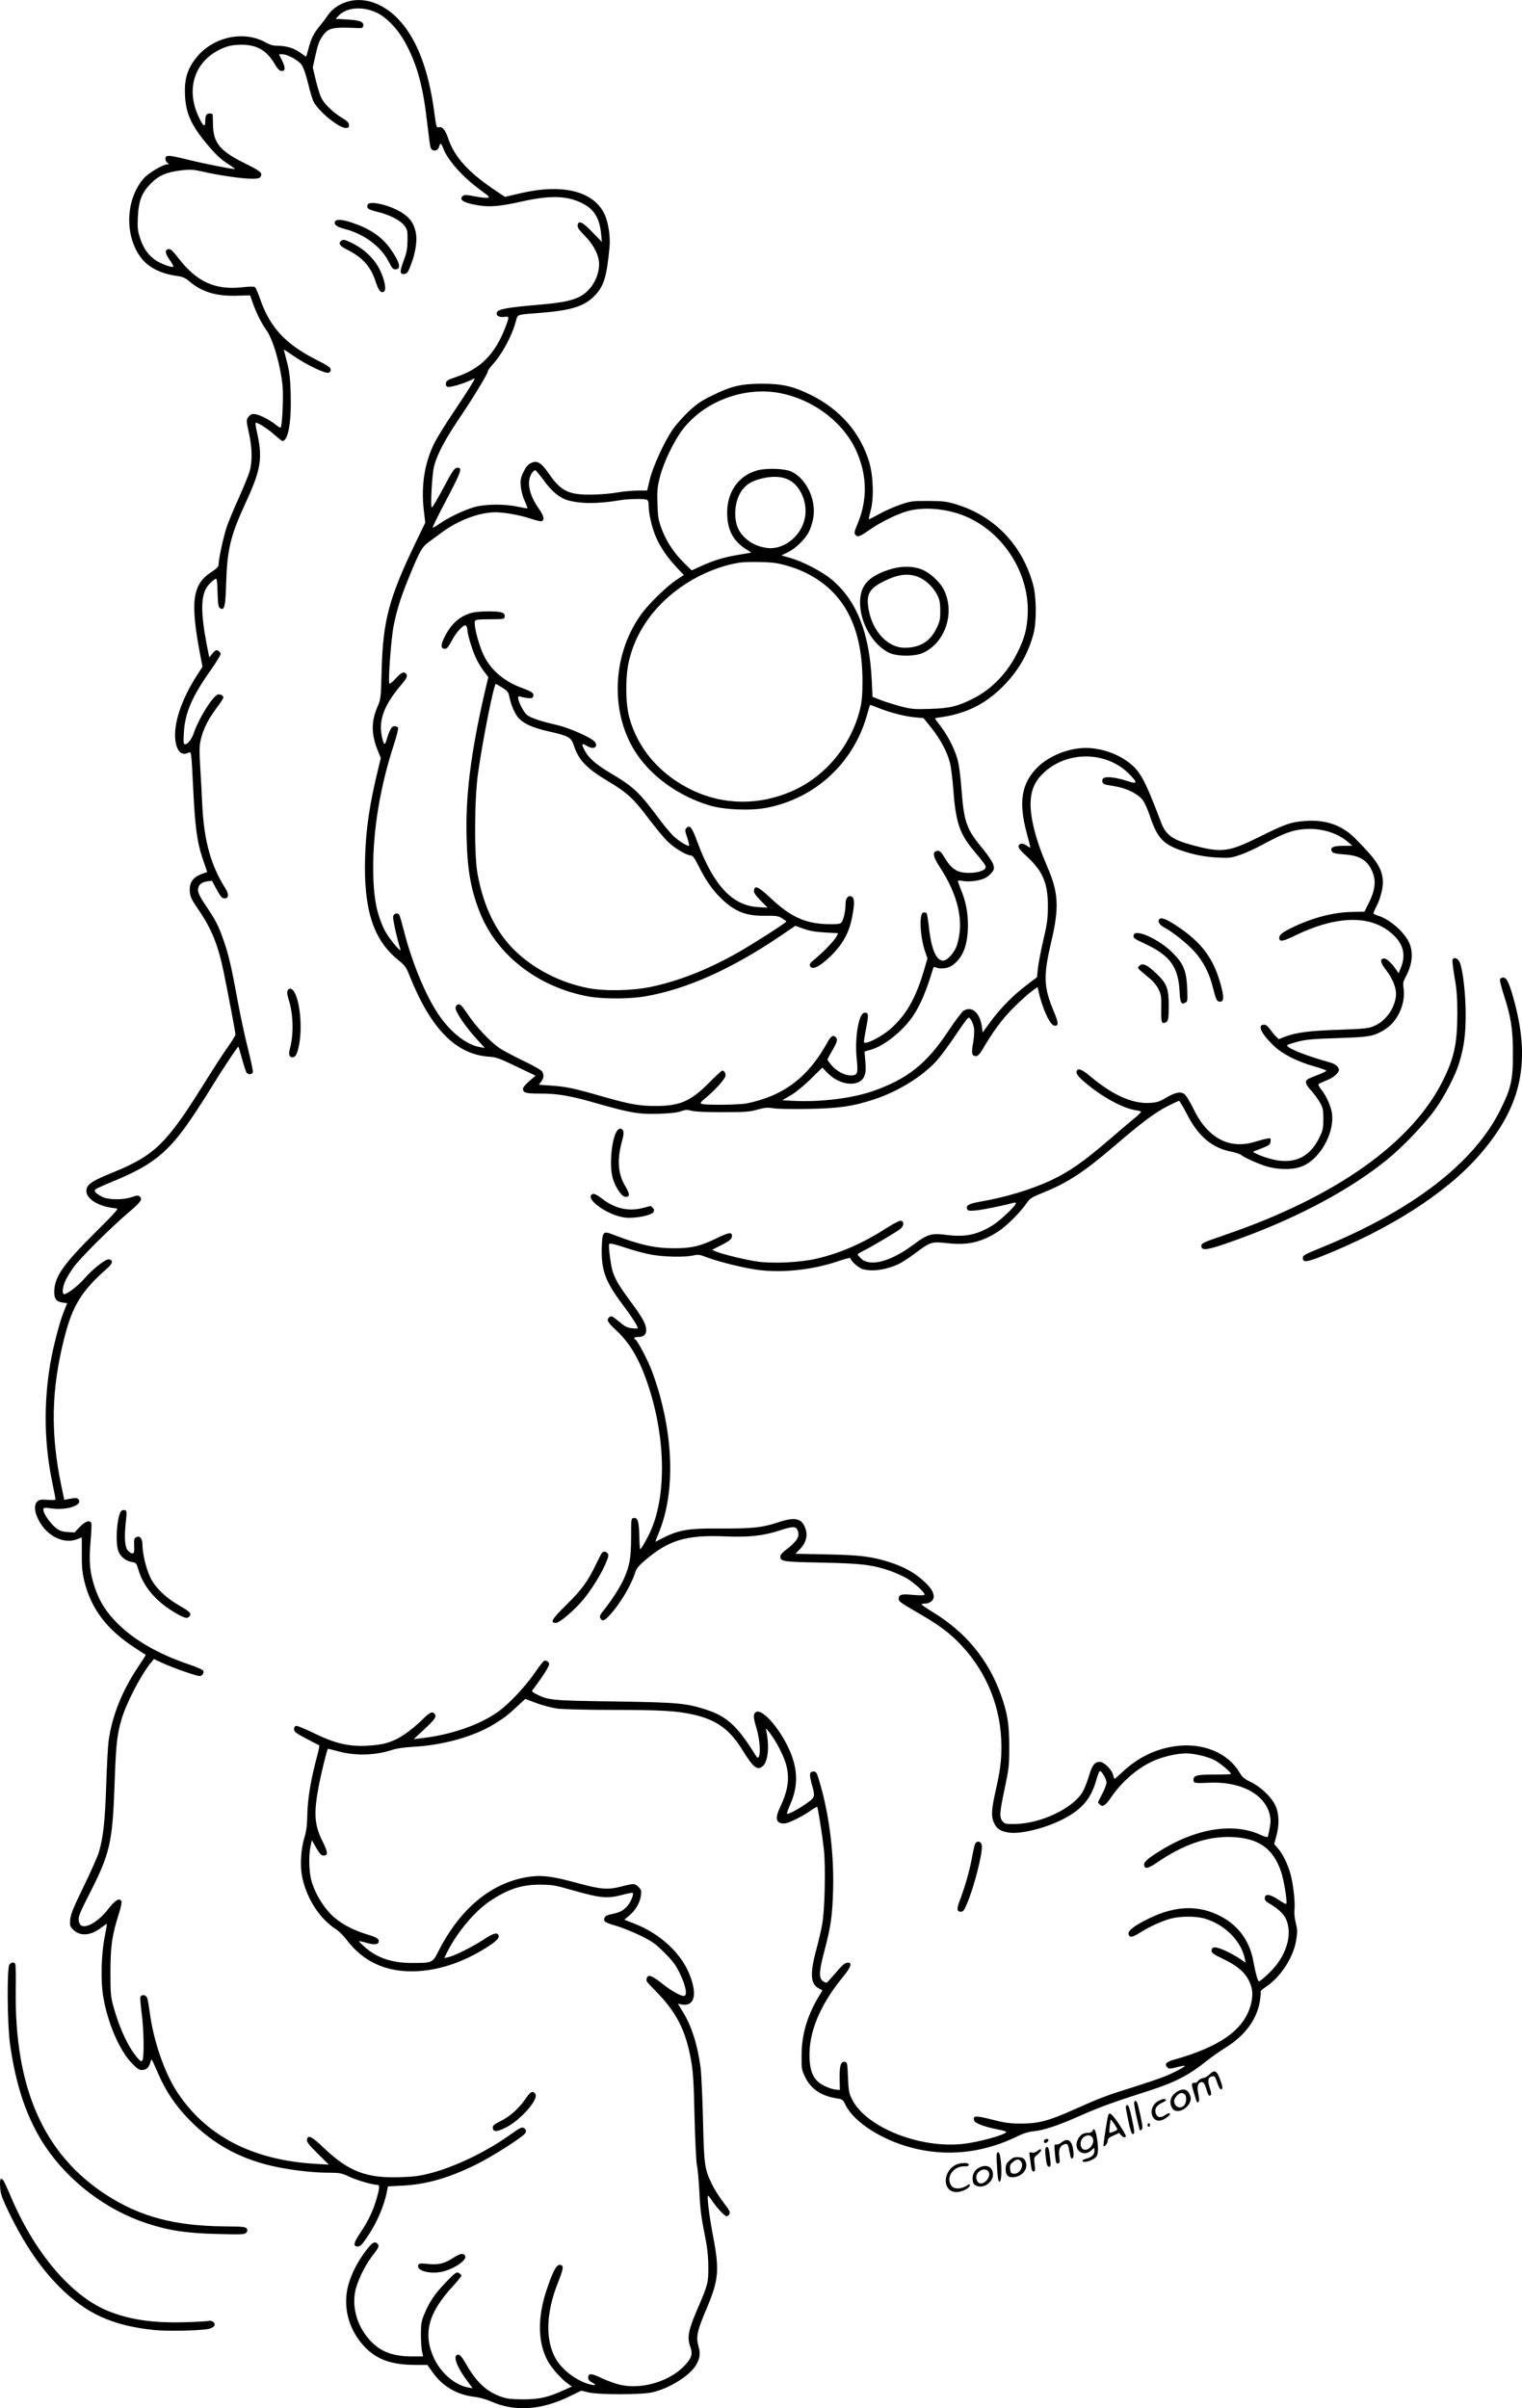 <?xml version="1.0" encoding="UTF-8"?>
<svg xmlns="http://www.w3.org/2000/svg" version="1.0" viewBox="0 0 1259.848 1992.755" preserveAspectRatio="xMidYMid meet">
  <g transform="translate(-0.078,1998.898) scale(0.1,-0.1)" fill="#000000" stroke="none">
    <path d="M2863 19971 c-64 -22 -117 -61 -152 -113 -14 -22 -43 -60 -64 -85 -48 -58 -72 -104 -92 -184 -9 -35 -18 -66 -20 -68 -2 -1 -21 11 -42 27 -49 39 -119 62 -189 62 -40 0 -67 7 -97 24 -188 109 -451 50 -589 -132 -68 -89 -92 -173 -86 -300 7 -149 51 -248 175 -397 82 -98 119 -133 188 -177 33 -21 55 -38 49 -38 -29 0 -255 45 -378 75 -171 43 -196 44 -196 10 0 -13 8 -29 18 -34 15 -9 15 -10 1 -11 -37 0 -160 -73 -198 -117 -149 -169 -162 -468 -27 -651 62 -85 165 -138 306 -157 41 -6 65 -16 93 -40 106 -91 222 -127 390 -123 l118 3 23 -65 c29 -82 69 -162 112 -223 56 -78 117 -291 134 -463 8 -88 -3 -330 -16 -343 -2 -3 -17 5 -32 17 -75 60 -169 103 -204 94 -11 -2 -26 -15 -35 -28 -14 -21 -13 -33 8 -126 28 -126 30 -240 5 -323 -10 -33 -50 -130 -88 -215 -39 -85 -83 -192 -99 -237 -27 -79 -69 -271 -69 -317 0 -16 -16 -32 -60 -61 -159 -103 -177 -248 -87 -711 l14 -72 -50 -78 c-112 -176 -177 -353 -177 -486 0 -115 44 -178 104 -150 23 10 25 9 30 -26 3 -20 10 -140 16 -267 15 -314 32 -445 78 -580 l38 -111 -50 -19 c-71 -28 -99 -72 -94 -143 4 -45 14 -66 66 -142 113 -163 169 -301 216 -532 39 -190 96 -494 96 -509 0 -8 -27 -52 -60 -99 -34 -46 -126 -189 -206 -317 -306 -491 -406 -587 -754 -728 -149 -61 -194 -87 -209 -124 -25 -60 40 -126 154 -156 32 -8 72 -15 87 -15 25 0 4 -24 -180 -207 -263 -262 -332 -363 -332 -486 0 -56 18 -79 67 -86 l40 -6 -30 -75 c-35 -88 -88 -294 -111 -430 -55 -333 -49 -664 20 -990 13 -63 24 -120 24 -126 0 -8 -20 -10 -65 -6 -54 4 -69 2 -85 -13 -27 -25 -26 -78 4 -141 66 -143 214 -218 330 -170 l34 14 0 -136 c-1 -108 4 -156 21 -227 56 -229 187 -402 421 -553 47 -31 86 -56 87 -57 2 -1 -27 -46 -64 -101 -132 -197 -215 -406 -243 -609 -6 -44 -15 -210 -20 -368 -10 -300 -25 -434 -60 -552 -11 -38 -69 -168 -127 -287 -85 -175 -107 -229 -111 -273 -4 -50 -2 -57 25 -84 56 -56 144 -50 229 15 25 19 47 34 49 32 2 -2 -6 -46 -16 -98 -30 -143 -36 -372 -14 -500 35 -215 133 -445 234 -550 45 -48 63 -60 87 -60 35 0 59 22 69 63 4 15 10 26 12 23 3 -2 26 -53 52 -113 63 -146 143 -266 256 -382 204 -210 439 -336 739 -396 142 -28 303 -45 429 -45 79 0 97 -4 153 -30 61 -30 198 -70 236 -70 23 0 23 -18 -2 -108 -28 -101 -70 -190 -136 -288 -58 -87 -63 -114 -21 -114 19 0 36 16 74 73 82 118 144 262 168 388 l7 36 116 6 c200 10 383 62 608 172 141 69 397 233 414 264 7 15 6 23 -5 35 -20 19 -33 14 -122 -50 -191 -137 -449 -262 -652 -316 -96 -25 -141 -31 -261 -35 -276 -9 -424 48 -626 240 -106 101 -136 115 -142 69 -3 -17 18 -44 89 -114 l92 -91 -116 7 c-516 31 -900 230 -1138 591 -107 162 -198 427 -229 665 -7 52 -16 105 -21 117 -10 26 -47 31 -56 7 -3 -8 2 -70 11 -137 18 -135 21 -364 6 -387 -9 -13 -16 -9 -41 20 -75 87 -146 237 -197 417 -25 92 -27 110 -27 298 1 215 13 300 71 482 15 46 24 90 20 99 -12 32 -52 11 -103 -56 -82 -108 -186 -172 -232 -143 -9 6 -17 26 -19 45 -2 27 14 69 78 194 184 359 202 437 220 949 11 308 19 385 56 514 40 137 160 369 246 474 l23 28 77 -36 c81 -37 275 -105 301 -105 20 0 39 24 31 43 -3 9 -57 33 -127 56 -244 83 -446 199 -583 336 -92 91 -151 184 -188 297 -42 124 -50 212 -36 375 7 78 10 149 7 158 -12 29 -51 16 -96 -31 l-43 -46 -59 4 c-46 3 -67 11 -96 34 -46 37 -103 119 -103 148 0 21 2 22 75 12 120 -15 247 27 218 72 -11 18 -23 19 -84 7 l-36 -7 -22 104 c-94 447 -87 809 24 1243 68 264 141 382 358 573 42 37 45 65 9 70 -28 4 -138 -83 -207 -164 -47 -54 -138 -124 -162 -124 -21 0 -15 60 11 115 13 28 44 78 69 112 58 78 311 330 451 448 104 89 120 111 92 134 -11 10 -25 8 -63 -5 -73 -26 -197 -25 -249 3 -54 29 -69 47 -51 62 8 6 70 34 138 62 334 137 463 241 658 529 43 63 116 176 161 250 95 155 220 343 225 338 1 -1 15 -48 30 -103 15 -55 32 -106 37 -112 14 -18 45 -16 52 2 3 9 -15 94 -39 190 -25 96 -63 273 -85 393 -53 290 -76 388 -117 506 -43 124 -64 166 -147 289 -48 71 -66 108 -66 131 0 41 27 66 77 72 l38 5 40 -73 c33 -61 44 -73 65 -73 35 0 37 34 7 82 -122 193 -177 394 -192 693 -3 69 -10 204 -16 300 -9 150 -9 185 5 243 20 85 60 164 130 258 31 41 56 79 56 86 0 19 -33 33 -52 22 -46 -26 -151 -196 -190 -308 -19 -58 -52 -101 -76 -101 -12 0 -14 16 -9 98 9 161 66 295 223 517 46 66 83 126 81 134 -1 8 -10 19 -20 25 -16 9 -23 6 -47 -22 l-27 -33 -22 112 c-48 253 -48 388 0 466 21 33 65 73 80 73 5 0 10 -52 11 -116 3 -100 6 -118 21 -128 36 -22 44 12 50 211 9 278 36 390 162 663 128 278 142 370 91 592 -8 34 -12 65 -10 68 10 9 97 -45 155 -97 33 -29 63 -53 67 -53 49 0 76 156 69 395 -4 129 -10 179 -31 260 -14 55 -26 101 -26 102 0 1 36 -23 79 -52 107 -74 263 -149 291 -140 14 5 20 13 18 28 -2 16 -31 35 -113 76 -260 131 -389 270 -471 506 -15 44 -33 86 -39 94 -10 11 -31 11 -108 3 -224 -25 -376 44 -526 237 -49 63 -68 81 -84 79 -34 -5 -31 -34 8 -89 20 -28 34 -54 31 -57 -12 -11 -116 29 -158 61 -56 43 -92 97 -119 179 -18 57 -21 83 -17 170 6 135 32 202 108 279 66 67 129 94 256 109 73 8 97 6 168 -10 121 -29 331 -60 408 -60 55 0 69 3 77 19 16 29 -4 46 -134 110 -201 99 -258 167 -261 316 -1 44 -2 83 -3 88 -1 4 -12 7 -25 7 -27 0 -36 -16 -36 -66 0 -53 -18 -41 -55 39 -108 230 -34 458 182 559 51 24 85 33 143 36 145 8 234 -38 304 -157 21 -37 40 -57 54 -59 35 -5 38 24 9 84 l-27 54 28 0 c41 0 129 -47 158 -85 16 -22 35 -75 55 -155 16 -68 37 -137 46 -153 41 -80 209 -217 266 -217 22 0 27 5 27 24 0 19 -13 33 -60 61 -74 45 -142 111 -169 163 -11 22 -32 88 -46 147 l-25 106 19 87 c24 107 35 137 68 181 46 60 78 67 288 58 34 -2 40 1 43 20 5 32 -30 45 -136 51 l-93 5 27 28 c64 67 195 78 309 25 90 -41 188 -147 252 -271 93 -182 138 -352 172 -660 11 -93 22 -178 26 -187 14 -37 61 -31 71 8 8 33 18 30 32 -10 37 -101 161 -241 312 -351 74 -54 79 -60 55 -63 -15 -2 -63 4 -107 13 -61 12 -83 13 -94 4 -39 -32 2 -59 126 -79 95 -16 183 -8 357 31 236 53 373 50 500 -12 101 -49 147 -123 160 -258 l6 -64 -80 82 c-82 86 -115 100 -121 54 -2 -16 14 -39 56 -81 76 -76 122 -166 122 -238 0 -109 -67 -222 -161 -270 -72 -36 -152 -51 -364 -69 -229 -20 -304 -33 -319 -58 -16 -26 15 -47 60 -40 42 7 42 1 5 -95 -87 -219 -204 -335 -406 -403 -69 -23 -80 -30 -83 -52 -2 -17 3 -26 16 -29 21 -6 138 29 190 56 17 9 32 14 32 12 0 -11 -65 -114 -172 -273 -62 -92 -132 -204 -155 -248 -87 -167 -118 -360 -94 -570 l12 -101 -84 -174 c-216 -450 -266 -636 -277 -1045 -6 -232 -7 -242 -34 -303 -53 -122 -53 -227 1 -361 l26 -65 -17 -70 c-75 -303 -106 -510 -113 -751 -13 -431 67 -681 271 -847 59 -48 69 -61 97 -133 176 -440 384 -651 658 -670 57 -3 88 -14 226 -81 l159 -76 -52 -45 c-29 -25 -52 -52 -52 -62 0 -35 21 -41 141 -41 149 0 249 -17 484 -85 267 -76 341 -88 505 -82 89 3 150 10 179 21 37 13 50 14 85 4 27 -8 114 -12 256 -12 188 0 225 3 290 21 63 18 84 19 135 11 33 -5 162 -8 290 -5 253 5 364 21 538 78 201 65 406 192 524 324 32 36 101 129 153 207 52 78 100 144 107 146 14 4 38 -40 47 -89 3 -19 0 -73 -8 -119 -16 -89 -11 -110 25 -110 12 0 30 17 47 46 95 162 172 266 267 359 55 55 122 115 148 133 l46 33 7 -28 c31 -145 95 -286 132 -291 36 -5 36 22 -1 110 -89 211 -92 296 -22 595 64 272 57 399 -34 607 -97 224 -146 416 -139 546 6 101 39 171 113 239 195 178 513 173 698 -10 79 -79 76 -92 -13 -62 -93 31 -181 40 -198 20 -16 -19 -5 -46 22 -51 11 -2 50 -9 86 -15 92 -17 185 -64 220 -113 16 -21 43 -81 59 -131 68 -203 121 -250 351 -313 62 -16 133 -27 205 -31 101 -5 117 -3 190 22 44 14 132 55 195 89 183 100 262 125 385 126 118 0 236 -41 315 -109 l35 -30 -76 -1 c-84 0 -113 -15 -92 -48 8 -13 31 -18 99 -23 135 -9 200 -51 239 -154 27 -68 16 -149 -32 -244 l-38 -76 -100 -2 c-159 -2 -338 -50 -510 -135 -73 -37 -95 -55 -95 -80 0 -35 29 -30 132 20 362 175 653 172 827 -10 73 -76 88 -162 45 -263 l-16 -40 -17 25 c-37 56 -84 101 -105 98 -35 -5 -29 -35 18 -96 59 -75 90 -160 81 -222 -15 -104 -87 -201 -178 -240 -47 -21 -75 -24 -292 -32 -245 -8 -353 -22 -449 -58 l-50 -20 -23 22 c-12 11 -34 38 -49 59 -18 26 -34 39 -49 39 -59 0 -27 -72 78 -173 73 -70 196 -133 340 -173 53 -15 97 -31 97 -35 0 -4 -33 -20 -72 -35 -40 -15 -79 -32 -85 -37 -23 -17 -14 -43 32 -93 24 -27 57 -71 72 -99 25 -44 28 -61 28 -135 0 -72 -4 -94 -28 -144 -79 -170 -207 -233 -388 -192 -41 10 -96 28 -124 41 -41 19 -47 25 -30 30 11 3 45 16 75 28 47 19 55 26 58 51 3 27 2 28 -30 23 -18 -3 -64 -15 -103 -27 -210 -64 -390 33 -506 275 -30 61 -62 113 -76 122 -33 22 -76 12 -151 -32 -51 -31 -75 -39 -130 -42 -144 -10 -308 62 -494 218 -68 57 -100 71 -113 49 -13 -22 9 -51 90 -117 136 -111 299 -197 398 -211 20 -2 40 -8 42 -12 3 -4 -25 -32 -63 -62 -37 -30 -123 -103 -192 -163 -222 -191 -340 -273 -496 -346 -158 -73 -376 -139 -578 -173 -95 -17 -121 -31 -110 -61 6 -15 16 -17 73 -12 56 5 229 40 309 63 13 4 22 2 22 -4 0 -21 -135 -148 -197 -185 -123 -75 -224 -96 -373 -77 -130 17 -160 8 -281 -82 -189 -141 -360 -184 -433 -111 -14 14 -26 29 -26 32 0 4 21 17 48 30 63 31 270 153 305 181 31 25 34 63 4 68 -10 2 -60 -24 -112 -57 -196 -127 -386 -211 -585 -257 -130 -31 -353 -42 -483 -25 -96 13 -290 60 -347 83 l-35 15 65 33 c78 39 100 57 100 82 0 34 -27 30 -131 -21 -132 -64 -204 -81 -349 -81 -160 0 -284 28 -513 116 -74 29 -81 19 -85 -109 -5 -188 28 -279 169 -468 81 -108 129 -183 129 -200 0 -4 -21 -4 -47 -1 -37 4 -59 14 -98 47 -67 55 -73 59 -90 45 -26 -22 -16 -41 50 -103 114 -104 191 -231 260 -428 152 -433 167 -917 38 -1224 -26 -62 -84 -165 -93 -165 -3 0 -6 47 -7 104 -3 125 -13 159 -46 154 -22 -3 -22 -5 -22 -163 -1 -170 -12 -232 -60 -340 -29 -66 -102 -180 -161 -253 -36 -44 -42 -57 -34 -73 15 -28 32 -24 72 19 85 89 178 243 213 349 14 43 28 62 88 113 194 166 340 209 657 196 198 -9 323 5 458 50 106 35 132 35 146 -2 20 -51 -6 -91 -107 -167 -20 -15 -37 -36 -37 -46 0 -43 18 -46 339 -52 333 -7 420 -17 569 -68 45 -16 108 -44 139 -62 70 -43 161 -128 145 -138 -7 -4 -51 -3 -98 1 -92 9 -114 3 -114 -33 0 -22 13 -31 175 -125 160 -92 254 -163 345 -261 214 -229 330 -523 330 -836 0 -121 -10 -201 -49 -372 -34 -152 -36 -205 -13 -258 23 -51 53 -71 123 -82 98 -15 304 36 449 111 157 80 231 168 275 322 11 41 24 74 30 75 15 3 55 -64 55 -94 0 -15 -16 -57 -35 -93 -19 -37 -35 -68 -35 -70 0 -3 7 -12 16 -20 21 -22 45 -7 86 52 90 133 212 241 343 304 83 39 202 68 283 68 69 0 175 -25 235 -55 45 -23 137 -99 137 -115 0 -3 -62 -5 -139 -5 -145 0 -171 -7 -171 -45 0 -26 13 -28 120 -23 264 15 468 -90 511 -262 9 -37 9 -62 0 -113 -7 -36 -14 -69 -17 -73 -2 -4 -28 3 -57 16 -229 107 -547 54 -854 -144 -92 -59 -116 -82 -111 -108 6 -31 34 -25 102 21 224 154 424 222 624 214 222 -9 342 -94 408 -289 23 -69 53 -254 42 -264 -3 -3 -29 10 -58 30 -79 53 -120 58 -120 14 0 -12 12 -27 31 -37 64 -35 120 -84 140 -123 66 -130 10 -319 -137 -458 -41 -40 -78 -70 -83 -67 -11 7 -27 67 -45 164 -30 169 -123 297 -272 375 -181 94 -372 88 -589 -17 -121 -59 -177 -101 -173 -129 5 -34 31 -31 94 9 78 50 186 99 260 118 79 20 205 20 275 0 167 -49 304 -185 334 -333 l7 -33 -47 32 c-25 18 -80 48 -121 67 -81 37 -114 37 -114 0 0 -18 17 -30 88 -64 112 -53 175 -103 212 -167 37 -66 45 -118 30 -192 -45 -219 -246 -368 -643 -479 -62 -17 -79 -37 -54 -62 14 -14 21 -14 78 0 35 9 65 14 67 12 6 -6 -81 -53 -158 -85 -41 -17 -163 -58 -270 -92 -219 -68 -272 -88 -482 -182 -215 -96 -297 -118 -438 -119 -99 0 -134 4 -248 33 -138 35 -161 34 -147 -9 7 -22 88 -52 202 -74 35 -6 63 -15 63 -19 0 -22 -223 -84 -355 -99 -362 -41 -809 139 -922 370 -25 49 -28 71 -33 181 -5 120 -6 125 -27 128 -33 5 -44 -35 -42 -143 l2 -90 -34 3 c-44 5 -117 37 -147 65 -45 42 -65 96 -70 188 -11 213 83 444 276 679 69 84 81 124 35 118 -20 -2 -45 -25 -94 -83 -37 -43 -71 -81 -76 -82 -6 -2 -20 5 -33 15 -32 26 -29 82 14 244 55 208 67 295 73 513 8 318 -37 654 -124 928 -12 38 -19 47 -38 47 -34 0 -37 -23 -15 -103 30 -107 29 -110 -42 -160 -67 -48 -154 -94 -163 -86 -2 3 12 43 32 89 66 153 57 304 -29 475 -88 175 -219 312 -263 275 -21 -17 -19 -43 10 -140 25 -85 33 -201 16 -229 -7 -11 -13 -7 -27 15 -150 243 -238 323 -417 379 -161 51 -228 57 -752 65 -521 7 -546 10 -646 61 -29 14 -38 24 -31 32 43 55 108 149 124 181 18 34 18 40 5 54 -9 8 -22 12 -30 9 -8 -3 -44 -47 -78 -98 -75 -109 -205 -250 -293 -315 -152 -114 -395 -200 -651 -229 l-60 -7 83 77 c94 88 109 109 91 131 -20 25 -40 16 -107 -51 -36 -36 -99 -88 -139 -115 -101 -68 -180 -91 -323 -97 -151 -6 -263 22 -438 108 -68 33 -131 59 -140 57 -11 -2 -17 -13 -17 -28 0 -21 15 -32 100 -77 55 -29 103 -54 107 -55 5 -2 -3 -43 -17 -93 -50 -185 -77 -345 -80 -475 -2 -95 -8 -142 -24 -195 -28 -90 -37 -221 -22 -310 32 -183 144 -362 282 -449 24 -16 64 -55 89 -88 113 -151 266 -238 454 -257 231 -23 485 49 723 205 70 46 92 72 78 94 -12 20 -46 9 -122 -41 -92 -60 -244 -136 -291 -145 l-34 -7 27 54 c81 160 227 334 350 416 151 101 264 138 420 137 97 -1 127 -6 250 -42 247 -70 299 -76 429 -42 43 12 81 18 84 16 12 -12 -19 -84 -50 -115 -35 -36 -58 -47 -130 -62 -33 -7 -49 -16 -54 -31 -9 -29 6 -39 98 -65 46 -13 134 -49 197 -79 100 -49 124 -66 201 -142 71 -71 95 -103 128 -172 47 -97 64 -176 39 -186 -22 -8 -105 37 -191 106 -77 61 -109 73 -120 44 -10 -26 -8 -29 67 -105 176 -177 254 -329 298 -577 17 -95 23 -185 29 -472 5 -200 14 -375 20 -400 6 -25 15 -124 20 -220 6 -133 16 -213 41 -335 25 -124 32 -187 33 -280 1 -135 -3 -151 -89 -350 -77 -179 -88 -235 -60 -316 21 -58 12 -89 -41 -148 -120 -133 -351 -206 -534 -167 -41 9 -112 34 -158 56 -87 42 -112 43 -112 4 0 -16 10 -28 31 -39 42 -22 31 -29 -22 -15 -105 29 -223 117 -276 208 -90 153 -84 383 17 634 43 109 48 136 25 144 -33 13 -61 -33 -116 -195 -80 -233 -78 -440 4 -595 32 -60 114 -153 172 -194 l30 -21 -65 -29 c-134 -61 -204 -77 -340 -77 -104 1 -135 5 -185 23 -122 45 -203 122 -290 276 -29 50 -47 71 -60 71 -51 0 -17 -98 78 -224 l40 -54 -35 6 c-107 17 -226 118 -283 239 -96 204 -51 379 159 604 36 40 66 77 66 83 0 5 -10 15 -21 22 -20 10 -30 3 -108 -78 -90 -93 -136 -161 -179 -265 -22 -53 -27 -78 -27 -163 0 -55 4 -119 9 -142 l9 -43 -86 0 c-164 0 -265 38 -352 132 -103 111 -150 261 -125 400 14 80 77 214 139 295 59 76 64 89 45 107 -21 22 -44 8 -93 -57 -62 -82 -108 -167 -137 -253 -65 -192 -15 -401 131 -550 101 -102 219 -143 412 -144 l101 0 46 -64 c83 -116 205 -186 351 -201 33 -4 90 -20 127 -36 197 -88 415 -75 652 40 l99 48 56 -14 c87 -21 446 -21 536 1 136 33 294 130 351 215 38 58 45 103 27 164 -22 76 -12 128 61 299 108 255 115 328 55 636 -28 150 -48 312 -37 312 3 0 18 -19 33 -41 38 -58 105 -129 121 -129 7 0 18 8 23 19 8 15 -1 33 -51 97 -33 43 -76 111 -94 149 -62 129 -65 157 -74 535 -5 190 -14 383 -20 430 -25 188 -74 343 -145 458 l-43 71 28 -6 c105 -21 135 72 74 234 -68 184 -245 350 -461 434 l-84 33 40 34 c52 43 89 106 97 165 6 40 3 48 -19 71 -31 31 -40 31 -137 6 -115 -30 -174 -26 -361 25 -213 58 -295 69 -402 55 -311 -43 -574 -257 -757 -617 -49 -97 -50 -97 -220 -97 -164 0 -287 41 -389 131 -29 25 -50 47 -48 49 2 2 26 -3 53 -11 64 -19 100 -19 108 1 10 26 -10 41 -87 64 -131 39 -233 95 -306 168 -76 77 -142 193 -166 293 -17 76 -19 197 -4 269 l11 52 37 -64 c29 -50 41 -63 61 -63 38 0 36 26 -9 117 -69 138 -75 233 -30 467 18 94 66 291 74 299 1 1 36 -7 76 -18 145 -42 314 -38 459 10 32 11 101 21 165 24 248 13 502 83 672 186 86 53 120 78 198 152 l64 59 93 -35 c51 -19 128 -39 171 -45 45 -6 241 -11 462 -11 402 0 535 -8 675 -41 186 -44 294 -123 399 -295 89 -144 124 -171 170 -125 40 40 51 165 25 286 -6 28 -4 27 30 -17 51 -66 111 -182 132 -253 33 -116 20 -218 -48 -360 -44 -94 -34 -135 34 -135 31 0 133 49 209 100 33 23 62 40 64 38 7 -7 44 -245 56 -356 15 -146 7 -508 -15 -620 -8 -45 -31 -143 -51 -216 -51 -194 -45 -275 25 -311 l29 -15 -40 -67 c-89 -153 -132 -305 -133 -468 -1 -117 0 -122 32 -188 48 -96 134 -153 263 -172 42 -6 48 -11 68 -52 75 -154 331 -311 604 -369 281 -60 563 -21 835 115 34 17 81 31 118 34 87 9 204 48 398 134 161 71 268 109 561 203 210 67 324 126 475 246 41 33 111 82 155 109 161 99 262 236 285 388 6 37 8 72 6 76 -3 4 17 22 44 40 121 79 230 247 251 391 10 63 9 85 -4 137 -10 38 -14 80 -11 110 7 56 -9 202 -31 288 -21 81 -65 173 -105 218 l-32 37 17 63 c28 96 24 193 -9 260 -34 70 -123 153 -205 192 -48 23 -67 39 -87 73 -98 167 -304 253 -533 222 -163 -22 -309 -93 -437 -212 -34 -32 -64 -58 -67 -58 -3 0 -8 14 -12 31 -10 44 -75 109 -110 109 -43 0 -63 -26 -91 -119 -14 -47 -37 -105 -50 -127 -79 -138 -349 -266 -562 -268 -76 -1 -85 1 -103 23 -27 33 -24 69 18 270 35 164 38 188 38 346 0 188 -14 273 -67 425 -105 295 -291 522 -567 690 -49 30 -90 58 -91 63 0 4 12 7 28 7 38 0 72 26 72 56 0 39 -24 77 -85 132 -73 67 -164 117 -276 153 -148 48 -250 61 -529 66 l-255 5 36 37 c49 48 66 107 50 162 -29 96 -86 110 -235 59 -124 -41 -209 -50 -471 -49 -290 2 -352 -10 -537 -109 -4 -2 7 29 24 69 125 297 129 710 12 1137 -19 70 -52 170 -74 224 -39 96 -111 231 -130 243 -20 12 -9 21 24 21 44 0 66 19 66 58 -1 48 -29 100 -130 236 -94 128 -121 173 -146 243 -16 45 -38 212 -31 231 4 10 37 3 134 -29 70 -24 170 -50 222 -59 108 -18 267 -21 338 -6 43 10 57 8 118 -16 108 -40 319 -91 435 -105 204 -23 444 4 652 75 54 18 98 30 98 25 0 -20 64 -79 98 -90 78 -26 208 -7 312 46 25 13 85 52 132 88 123 91 129 93 262 79 171 -19 282 8 423 99 67 44 180 157 231 231 28 41 42 50 134 87 206 83 338 169 593 387 227 195 337 277 439 329 49 25 92 45 97 45 4 0 34 -51 66 -112 92 -181 208 -279 368 -309 33 -7 67 -18 75 -24 29 -24 137 -73 210 -96 95 -29 213 -32 288 -5 150 51 279 270 259 437 -7 60 -45 146 -88 201 -18 21 -28 43 -23 47 5 4 35 18 67 31 67 26 112 72 98 99 -16 28 -32 38 -96 56 -187 52 -346 118 -328 136 5 5 45 18 88 29 64 17 129 23 330 29 264 9 292 14 381 66 112 65 182 216 163 348 -6 39 -3 54 16 90 59 106 68 213 25 297 -44 85 -161 185 -252 212 -21 6 -38 15 -38 20 0 5 11 31 25 58 37 73 58 166 52 223 -12 99 -54 162 -227 337 -107 109 -243 158 -410 146 -121 -8 -171 -25 -385 -132 -254 -126 -311 -133 -551 -69 -166 44 -222 84 -261 186 -133 351 -173 426 -267 498 -96 74 -233 121 -356 121 -142 0 -302 -64 -399 -158 -135 -133 -161 -289 -91 -547 16 -60 30 -114 30 -118 0 -4 -13 2 -29 14 -33 24 -64 22 -69 -5 -3 -12 20 -40 72 -87 130 -121 171 -219 171 -409 -1 -109 -6 -146 -39 -285 -20 -88 -40 -192 -44 -231 l-7 -71 -82 -62 c-111 -84 -215 -188 -299 -301 l-69 -94 -6 46 c-18 120 -85 177 -154 132 -13 -9 -71 -86 -128 -172 -177 -266 -335 -391 -619 -491 -176 -61 -439 -93 -663 -81 l-89 5 69 40 c42 24 108 78 166 135 l97 95 45 -46 c102 -105 264 -118 302 -25 12 27 14 56 9 120 l-7 84 55 16 c109 31 262 154 345 276 63 93 111 207 169 399 3 9 10 10 22 5 34 -16 98 -9 133 15 89 61 131 167 132 331 0 112 -16 196 -59 301 -13 32 -24 63 -24 68 0 5 19 5 44 0 54 -10 147 4 188 28 17 10 40 30 51 45 18 24 19 32 9 66 -7 21 -45 78 -86 128 -134 159 -156 220 -176 489 -6 83 -18 182 -26 220 -18 90 -77 211 -142 298 -29 37 -52 70 -52 71 0 2 21 7 48 10 219 31 383 116 533 274 116 122 192 257 235 417 26 101 25 302 -4 408 -88 325 -321 568 -637 663 -79 24 -108 27 -230 28 -133 0 -145 -1 -235 -32 -52 -18 -131 -53 -174 -78 -44 -24 -81 -43 -83 -41 -2 2 5 33 14 68 29 103 23 289 -11 404 -73 243 -241 436 -481 555 -150 74 -240 94 -410 94 -173 -1 -252 -20 -412 -99 -92 -45 -127 -70 -197 -136 -47 -45 -106 -112 -131 -150 -69 -103 -159 -301 -185 -406 l-22 -93 -77 0 c-42 0 -119 -7 -171 -16 -52 -10 -149 -17 -215 -18 -189 -1 -249 28 -351 174 -64 93 -97 112 -149 87 -23 -11 -41 -32 -60 -72 -24 -48 -27 -64 -23 -119 3 -38 16 -87 32 -121 14 -32 25 -60 23 -62 -2 -2 -37 4 -78 13 -115 25 -277 23 -369 -5 -89 -27 -214 -88 -283 -137 -27 -19 -51 -33 -54 -30 -3 3 49 109 116 235 123 234 133 265 84 259 -21 -3 -39 -29 -111 -165 -48 -90 -91 -163 -96 -163 -14 0 1 279 19 345 27 99 91 220 212 399 115 170 233 365 233 385 0 6 17 30 39 54 79 87 160 237 193 361 15 55 3 51 198 66 255 20 364 53 448 137 82 82 105 158 129 413 7 82 -11 200 -41 265 -88 190 -343 256 -688 177 l-137 -32 -63 42 c-235 155 -355 285 -408 444 -23 69 -49 99 -78 90 -18 -6 -20 4 -36 123 -48 361 -150 622 -306 780 -128 130 -290 180 -427 132z m3605 -3237 c281 -58 530 -254 630 -497 81 -194 82 -389 2 -581 -26 -62 -30 -79 -20 -91 20 -24 36 -18 119 40 97 68 245 139 331 159 135 32 314 14 459 -46 322 -134 540 -482 518 -826 -7 -114 -27 -187 -82 -298 -83 -170 -209 -303 -364 -383 -129 -66 -197 -83 -361 -88 -130 -4 -155 -2 -240 20 -52 14 -127 37 -166 52 l-71 28 -6 131 c-18 397 -126 669 -334 841 -80 66 -234 146 -340 177 l-74 21 53 26 c65 31 146 110 176 173 13 25 28 74 34 107 28 149 -53 325 -177 386 -56 28 -212 33 -291 10 -151 -44 -244 -177 -244 -348 0 -137 46 -230 148 -297 l52 -34 -107 -18 c-123 -21 -205 -46 -312 -95 l-75 -34 -64 63 c-83 82 -146 178 -184 280 -27 73 -32 99 -35 208 -4 110 -1 137 21 225 31 120 114 292 187 389 181 237 519 362 817 300z m-1963 -724 c63 -87 128 -141 193 -160 109 -31 253 -31 437 0 66 11 195 13 219 4 11 -4 16 -19 16 -49 0 -64 26 -178 58 -254 37 -88 93 -170 170 -253 l63 -67 -63 -42 c-81 -55 -216 -186 -279 -269 -247 -328 -274 -808 -64 -1145 127 -204 360 -374 620 -451 120 -36 335 -45 468 -20 401 76 718 365 832 760 14 50 26 91 28 92 1 1 35 -11 74 -27 99 -39 214 -68 298 -76 l70 -6 67 -83 c73 -92 130 -198 152 -287 9 -32 20 -127 27 -210 20 -278 52 -376 166 -512 87 -104 103 -126 103 -141 0 -26 -62 -48 -135 -48 -96 -1 -145 28 -200 118 -34 57 -44 66 -65 64 -44 -5 -38 -46 20 -134 154 -236 202 -452 143 -643 -20 -64 -80 -131 -116 -131 -57 0 -98 98 -117 277 -7 59 -15 112 -20 116 -4 5 -16 7 -26 5 -37 -7 -28 -199 15 -325 l19 -55 -29 -99 c-68 -232 -150 -374 -282 -488 -74 -63 -196 -125 -214 -108 -3 3 5 56 17 117 23 116 21 135 -16 128 -46 -8 -79 -209 -62 -378 13 -126 8 -140 -50 -140 -50 0 -116 35 -157 83 -19 22 -35 44 -35 48 0 4 18 38 40 75 43 74 48 95 26 113 -21 18 -39 5 -70 -52 -157 -283 -360 -436 -661 -498 -64 -13 -336 -16 -373 -5 -20 7 -17 11 36 55 65 54 139 135 155 168 10 22 -4 53 -24 53 -5 0 -55 -46 -111 -103 -151 -151 -239 -189 -438 -190 -137 0 -216 14 -443 79 -234 68 -303 82 -427 90 l-99 7 19 25 c22 28 25 54 9 84 -6 11 -70 48 -154 88 -79 38 -170 86 -202 108 -77 53 -196 180 -263 282 -42 63 -58 80 -74 78 -13 -2 -22 -12 -24 -27 -5 -30 81 -158 175 -260 l67 -74 -39 7 c-115 20 -244 122 -345 271 -106 157 -217 425 -284 685 -18 69 -35 131 -40 138 -12 20 -45 14 -51 -11 -5 -18 33 -191 60 -272 14 -42 -97 90 -129 154 -69 137 -96 282 -96 524 0 319 59 669 170 1011 23 70 39 134 36 142 -3 8 -16 14 -30 14 -24 0 -40 -28 -70 -128 -11 -35 -23 -18 -36 52 -25 131 24 257 162 418 49 58 56 76 37 95 -17 17 -40 5 -86 -46 -22 -25 -45 -42 -49 -38 -12 12 14 371 35 477 26 128 54 220 116 375 95 235 117 276 170 315 26 19 78 57 114 84 137 101 309 165 442 166 76 0 208 -24 297 -54 40 -14 79 -23 87 -19 26 9 17 45 -26 106 -78 111 -100 217 -59 285 11 19 26 32 32 30 7 -3 39 -42 73 -88z m2030 6 c85 -46 142 -165 133 -280 -14 -166 -169 -302 -321 -281 -118 15 -220 94 -248 192 -28 101 -7 225 52 296 39 47 86 72 175 91 83 17 155 11 209 -18z m-109 -687 c80 -14 177 -46 249 -82 314 -157 465 -448 465 -897 0 -108 -5 -165 -19 -225 -74 -305 -290 -565 -570 -685 -267 -115 -552 -113 -807 4 -273 127 -463 344 -535 611 -32 118 -32 345 -1 469 30 121 70 210 138 313 167 252 466 444 774 496 52 9 249 7 306 -4z M7363 15276 c-176 -57 -243 -133 -243 -274 0 -166 105 -348 239 -414 65 -32 214 -33 283 -1 183 84 265 330 173 519 -34 69 -119 147 -190 173 -75 28 -169 27 -262 -3z m254 -68 c55 -26 115 -86 144 -146 18 -37 23 -64 23 -128 0 -72 -4 -90 -33 -148 -52 -106 -138 -158 -263 -157 -138 0 -264 134 -297 316 -22 120 3 171 114 228 133 68 220 77 312 35z M3883 14911 c-91 -31 -158 -98 -209 -207 -27 -57 -23 -84 10 -84 16 0 29 16 54 63 40 79 108 149 122 127 5 -8 10 -24 10 -35 0 -34 39 -163 69 -228 15 -34 45 -84 66 -111 l38 -50 -32 -135 c-113 -492 -158 -850 -148 -1196 7 -275 38 -442 116 -631 143 -347 485 -607 895 -681 122 -22 340 -21 471 2 344 60 714 226 1129 508 l110 75 70 -25 c51 -18 102 -26 178 -30 l107 -6 -16 -30 c-17 -33 -114 -134 -181 -187 -32 -26 -42 -40 -37 -52 16 -41 80 -10 175 83 97 95 150 192 174 318 22 114 21 158 -3 171 -28 14 -51 -12 -51 -59 0 -64 -19 -145 -38 -159 -12 -10 -45 -12 -122 -10 -180 7 -300 64 -464 219 -99 92 -128 105 -134 60 -3 -18 11 -39 55 -84 l58 -59 -81 5 c-212 13 -368 181 -500 537 -45 123 -63 146 -90 118 -15 -15 -15 -21 5 -79 11 -34 18 -65 16 -68 -9 -8 -73 30 -121 72 -24 21 -76 82 -116 135 -177 238 -220 279 -416 395 -117 69 -180 125 -211 185 -29 56 -26 65 12 42 17 -11 42 -20 53 -20 30 0 39 28 17 52 -32 36 -213 115 -313 138 -133 30 -214 58 -246 82 -28 22 -74 110 -74 142 0 13 5 16 18 11 9 -4 35 -9 58 -12 33 -4 42 -2 48 12 10 26 -7 40 -89 70 -149 54 -258 146 -318 267 -36 72 -77 217 -77 271 0 31 3 31 160 32 75 0 85 2 88 19 7 36 -24 46 -137 46 -75 -1 -121 -6 -158 -19z m275 -612 c41 -25 51 -38 57 -67 12 -62 36 -125 66 -169 39 -56 122 -96 269 -128 156 -35 178 -48 199 -110 41 -126 105 -193 289 -303 153 -91 209 -143 331 -306 55 -72 125 -158 157 -189 56 -56 159 -117 195 -117 14 0 32 -26 65 -92 58 -117 116 -198 190 -269 112 -106 203 -141 366 -138 84 1 101 -1 132 -21 20 -12 36 -24 36 -26 0 -10 -279 -188 -406 -260 -248 -140 -486 -233 -714 -281 -159 -33 -384 -37 -523 -10 -225 45 -433 150 -592 298 -163 153 -270 368 -321 644 -29 156 -27 622 4 838 39 276 131 737 147 737 2 0 26 -14 53 -31z M3044 18295 c-11 -29 4 -40 77 -58 100 -23 193 -70 226 -114 26 -34 28 -43 27 -122 -1 -70 -6 -101 -32 -169 -34 -92 -33 -115 7 -110 22 3 30 14 53 76 40 103 55 207 39 274 -16 70 -45 111 -107 153 -97 65 -276 108 -290 70z M2773 18154 c-9 -24 18 -44 83 -60 160 -42 299 -145 363 -272 25 -50 36 -62 55 -62 53 0 35 65 -49 180 -69 93 -166 158 -309 206 -82 28 -134 31 -143 8z M2825 17996 c-27 -20 -13 -42 47 -72 129 -64 197 -139 238 -264 24 -74 41 -96 66 -86 26 10 12 92 -30 180 -50 103 -146 189 -267 240 -30 13 -39 13 -54 2z M9595 12380 c-12 -19 5 -45 42 -65 70 -37 188 -131 249 -198 75 -82 127 -184 156 -304 24 -97 32 -113 59 -113 29 0 32 37 10 120 -60 234 -158 368 -375 511 -86 56 -127 71 -141 49z M9386 12254 c-9 -25 0 -32 91 -74 209 -97 278 -192 288 -396 4 -92 14 -111 48 -92 18 9 19 19 15 117 -7 149 -30 205 -122 297 -109 109 -301 198 -320 148z M12024 12047 c-3 -8 5 -73 17 -144 18 -102 23 -165 23 -308 -1 -242 -27 -362 -119 -547 -257 -517 -887 -964 -1805 -1278 -181 -62 -195 -69 -195 -91 0 -48 63 -34 360 76 464 173 876 395 1170 632 131 105 323 305 407 424 77 107 167 282 197 382 41 135 54 235 54 407 -1 162 -20 339 -46 418 -13 40 -52 57 -63 29z M9429 11994 c-14 -18 -20 -11 94 -106 25 -21 56 -59 68 -85 21 -43 24 -61 22 -160 -1 -94 1 -112 14 -118 9 -3 24 1 32 10 13 12 16 40 16 133 0 138 -15 180 -93 256 -84 83 -126 102 -153 70z M12417 11886 c-3 -8 10 -61 28 -118 63 -193 79 -292 79 -493 1 -220 -14 -289 -104 -470 -218 -440 -728 -832 -1480 -1139 -140 -57 -155 -65 -155 -87 0 -38 33 -35 162 17 559 223 1017 516 1290 824 350 396 437 759 302 1270 -42 158 -65 210 -94 210 -13 0 -25 -6 -28 -14z M2382 11793 c-7 -13 -4 -36 9 -78 38 -121 42 -283 10 -402 -13 -47 -6 -73 19 -73 27 0 39 21 55 96 28 134 13 340 -32 433 -20 41 -47 51 -61 24z M5106 10628 c-44 -71 -63 -286 -33 -389 24 -80 75 -154 107 -154 36 0 35 24 -3 88 -62 102 -70 220 -27 376 13 45 15 71 9 83 -13 25 -36 23 -53 -4z M4897 10103 c-47 -46 154 -180 286 -190 83 -7 213 20 227 47 7 14 6 23 -6 34 -8 9 -16 16 -17 16 -1 0 -27 -7 -57 -15 -124 -33 -236 -9 -344 74 -51 39 -75 49 -89 34z M1008 7489 c-35 -20 -56 -253 -29 -331 16 -48 62 -86 111 -94 38 -6 40 -9 56 -63 40 -139 147 -265 301 -355 82 -49 104 -54 122 -32 19 23 4 39 -87 91 -113 65 -200 151 -239 235 -33 70 -63 196 -63 265 0 53 -22 80 -51 64 -18 -9 -20 -19 -18 -72 2 -54 0 -62 -16 -62 -10 0 -27 13 -39 28 -23 32 -28 113 -12 248 7 62 5 77 -6 81 -8 3 -22 2 -30 -3z M4983 7138 c-6 -7 -28 -51 -51 -98 -66 -137 -118 -208 -245 -333 -120 -118 -136 -147 -84 -147 30 0 153 105 227 194 67 81 147 210 185 299 23 55 26 69 15 82 -15 18 -34 19 -47 3z M8071 4728 c-5 -13 -17 -66 -26 -118 -19 -102 -56 -233 -98 -343 -29 -74 -27 -97 8 -97 19 0 28 12 53 73 59 142 127 412 120 474 -4 37 -44 45 -57 11z M79 3733 c-22 -25 -18 -489 4 -653 49 -355 143 -627 291 -850 197 -294 507 -529 843 -639 183 -60 330 -82 588 -88 200 -5 222 -4 235 12 10 12 11 21 3 33 -8 14 -34 17 -184 18 -414 4 -699 80 -979 261 -517 335 -759 883 -749 1693 2 113 0 211 -4 218 -11 17 -32 15 -48 -5z M10011 2822 c-16 -15 -39 -28 -52 -29 -13 -1 -32 -12 -41 -23 -10 -12 -21 -19 -26 -16 -4 2 -13 1 -20 -3 -8 -5 -6 -24 9 -71 29 -96 28 -95 40 -83 8 8 7 27 -1 65 -14 62 -3 98 29 98 15 0 24 -14 38 -60 14 -45 21 -58 31 -51 12 7 11 18 -4 65 -20 63 -13 89 24 94 17 3 24 -6 38 -52 10 -31 24 -56 31 -56 18 0 16 21 -7 82 -28 75 -46 83 -89 40z M9743 2680 c-53 -32 -70 -92 -37 -138 44 -63 172 24 148 101 -17 57 -57 71 -111 37z m65 -22 c17 -17 15 -68 -5 -90 -33 -36 -83 -13 -83 38 0 23 39 64 60 64 9 0 21 -5 28 -12z M4352 2623 c-55 -80 -129 -147 -206 -185 -52 -25 -66 -37 -66 -54 0 -39 34 -38 112 2 126 66 273 237 239 278 -22 27 -39 18 -79 -41z M9584 2601 c-54 -33 -68 -106 -28 -145 26 -26 71 -18 116 22 28 24 9 34 -22 12 -40 -28 -68 -26 -81 7 -15 39 3 70 51 92 22 10 37 21 33 24 -11 12 -37 7 -69 -12z M9393 2602 c-8 -5 -4 -39 14 -122 14 -63 27 -117 30 -119 2 -3 9 1 15 7 9 9 6 36 -11 114 -26 116 -32 130 -48 120z M9320 2553 c0 -9 10 -63 22 -120 14 -68 26 -103 35 -103 18 0 17 16 -9 137 -14 68 -26 103 -35 103 -7 0 -13 -7 -13 -17z M9175 2488 c-9 -23 -44 -252 -40 -257 10 -9 35 23 35 44 0 17 11 27 48 43 l47 21 17 -20 c11 -12 24 -19 33 -15 12 4 2 26 -47 101 -60 90 -83 110 -93 83z m50 -75 c14 -21 25 -41 25 -44 0 -8 -59 -33 -65 -27 -5 5 6 108 11 108 2 0 15 -17 29 -37z M9500 2405 c0 -8 5 -15 10 -15 6 0 10 7 10 15 0 8 -4 15 -10 15 -5 0 -10 -7 -10 -15z M9044 2355 c-4 -9 -19 -15 -36 -15 -40 0 -65 -15 -84 -52 -46 -88 46 -158 116 -88 20 20 20 20 20 -10 0 -32 -24 -53 -72 -65 -32 -8 -37 -25 -8 -25 33 0 88 27 99 48 14 26 14 79 0 159 -11 61 -24 79 -35 48z m-6 -47 c33 -33 -5 -108 -55 -108 -46 0 -51 83 -6 109 24 14 46 14 61 -1z M8645 2280 c-11 -17 5 -32 21 -19 8 6 14 15 14 20 0 12 -27 11 -35 -1z M8788 2261 c-13 -11 -31 -19 -40 -18 -22 3 -22 4 -14 -84 6 -66 10 -76 25 -72 15 4 16 12 10 56 -8 58 6 91 41 102 28 9 31 5 44 -64 8 -46 14 -59 24 -52 10 6 12 22 7 65 -11 84 -45 108 -97 67z M8662 2221 c-10 -6 -12 -23 -7 -67 9 -80 14 -94 31 -94 12 0 14 11 8 63 -10 89 -16 108 -32 98z M8589 2191 c-17 -13 -34 -18 -48 -14 -21 5 -22 3 -17 -28 3 -19 8 -55 11 -81 4 -34 11 -48 22 -48 12 0 14 10 8 59 -7 57 -6 59 25 83 18 14 31 31 29 37 -3 9 -13 6 -30 -8z M8250 2147 c0 -19 3 -75 6 -125 5 -70 10 -89 20 -85 25 9 13 243 -12 243 -9 0 -14 -12 -14 -33z M8358 2112 c-27 -25 -33 -37 -33 -72 0 -52 24 -74 74 -66 73 11 116 76 89 133 -11 23 -21 29 -55 31 -34 3 -47 -2 -75 -26z m90 -4 c35 -35 -5 -112 -56 -106 -23 3 -27 8 -30 39 -3 30 2 41 24 58 30 24 45 26 62 9z M7902 2070 c-104 -64 -94 -220 15 -220 45 0 107 30 111 54 3 15 -1 14 -30 -4 -45 -27 -102 -27 -122 2 -49 70 15 164 111 161 22 -1 33 4 33 13 0 22 -79 18 -118 -6z M8113 2056 c-43 -20 -65 -56 -61 -103 2 -29 9 -41 29 -50 58 -28 139 26 139 91 0 61 -47 88 -107 62z m71 -38 c25 -41 -41 -117 -81 -92 -10 6 -19 25 -21 41 -6 55 74 95 102 51z M2 1893 c3 -59 13 -86 70 -206 128 -265 263 -464 422 -623 221 -220 434 -318 778 -355 105 -12 391 -6 457 9 46 10 63 38 36 58 -11 8 -26 12 -35 8 -8 -3 -96 -8 -195 -11 -269 -8 -465 21 -647 96 -304 127 -607 487 -803 956 -25 60 -51 115 -57 122 -23 28 -30 12 -26 -54z M3750 1304 c-74 -47 -118 -57 -206 -49 -65 7 -75 5 -81 -10 -18 -49 112 -79 214 -50 106 31 197 101 172 131 -17 21 -38 16 -99 -22z"></path>
  </g>
</svg>

